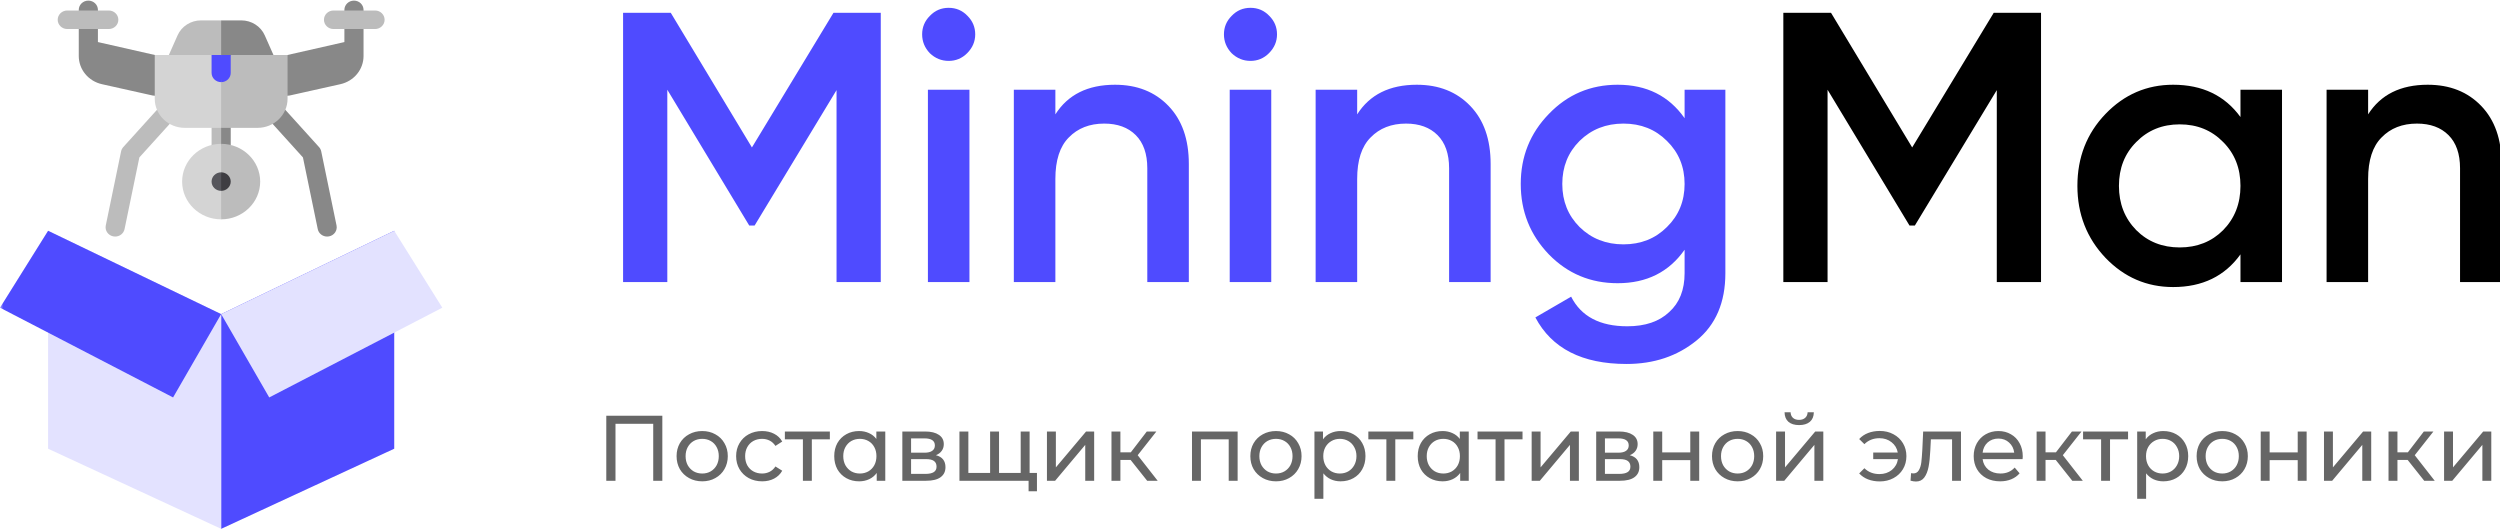 <svg width="390" height="83" viewBox="0 0 390 83" fill="none" xmlns="http://www.w3.org/2000/svg">
<g clip-path="url(#clip0_118_186)">
<mask id="mask0_118_186" style="mask-type:luminance" maskUnits="userSpaceOnUse" x="0" y="-12" width="430" height="95">
<path d="M430 -12H0V83H430V-12Z" fill="white"/>
</mask>
<g mask="url(#mask0_118_186)">
<path d="M61.5 36V70L48 76.25L34.5 82.5V49L61.5 36Z" fill="#4F4BFF"/>
<path d="M61.5 36L34.5 49L42 62L69 48L61.5 36Z" fill="#E3E2FF"/>
<path d="M7.5 36V70L21 76.25L34.5 82.5V49L7.5 36Z" fill="#E3E2FF"/>
<path d="M7.5 36L34.5 49L27 62L0 48L7.5 36Z" fill="#4F4BFF"/>
<path d="M137.4 2V44H130.5V14.06L117.72 35.18H116.88L104.1 14V44H97.2V2H104.64L117.3 23L130.02 2H137.4ZM150.874 8.3C150.074 9.1 149.114 9.5 147.994 9.5C146.874 9.5 145.894 9.1 145.054 8.3C144.254 7.46 143.854 6.48 143.854 5.36C143.854 4.24 144.254 3.28 145.054 2.48C145.854 1.64 146.834 1.22 147.994 1.22C149.154 1.22 150.134 1.64 150.934 2.48C151.734 3.28 152.134 4.24 152.134 5.36C152.134 6.48 151.714 7.46 150.874 8.3ZM144.754 44V14H151.234V44H144.754ZM173.938 13.22C177.378 13.22 180.158 14.32 182.278 16.52C184.398 18.72 185.458 21.74 185.458 25.58V44H178.978V26.24C178.978 24 178.378 22.28 177.178 21.08C175.978 19.88 174.338 19.28 172.258 19.28C169.978 19.28 168.138 20 166.738 21.44C165.338 22.84 164.638 25 164.638 27.92V44H158.158V14H164.638V17.84C166.598 14.76 169.698 13.22 173.938 13.22ZM197.955 8.3C197.155 9.1 196.195 9.5 195.075 9.5C193.955 9.5 192.975 9.1 192.135 8.3C191.335 7.46 190.935 6.48 190.935 5.36C190.935 4.24 191.335 3.28 192.135 2.48C192.935 1.64 193.915 1.22 195.075 1.22C196.235 1.22 197.215 1.64 198.015 2.48C198.815 3.28 199.215 4.24 199.215 5.36C199.215 6.48 198.795 7.46 197.955 8.3ZM191.835 44V14H198.315V44H191.835ZM221.019 13.22C224.459 13.22 227.239 14.32 229.359 16.52C231.479 18.72 232.539 21.74 232.539 25.58V44H226.059V26.24C226.059 24 225.459 22.28 224.259 21.08C223.059 19.88 221.419 19.28 219.339 19.28C217.059 19.28 215.219 20 213.819 21.44C212.419 22.84 211.719 25 211.719 27.92V44H205.239V14H211.719V17.84C213.679 14.76 216.779 13.22 221.019 13.22ZM262.797 14H269.157V42.62C269.157 47.18 267.657 50.68 264.657 53.12C261.657 55.56 258.017 56.78 253.737 56.78C246.817 56.78 242.077 54.36 239.517 49.52L245.097 46.28C246.657 49.36 249.577 50.9 253.857 50.9C256.657 50.9 258.837 50.16 260.397 48.68C261.997 47.24 262.797 45.22 262.797 42.62V38.96C260.357 42.44 256.877 44.18 252.357 44.18C248.117 44.18 244.537 42.68 241.617 39.68C238.697 36.64 237.237 32.98 237.237 28.7C237.237 24.42 238.697 20.78 241.617 17.78C244.537 14.74 248.117 13.22 252.357 13.22C256.877 13.22 260.357 14.96 262.797 18.44V14ZM246.417 35.42C248.257 37.22 250.537 38.12 253.257 38.12C255.977 38.12 258.237 37.22 260.037 35.42C261.877 33.62 262.797 31.38 262.797 28.7C262.797 26.02 261.877 23.78 260.037 21.98C258.237 20.18 255.977 19.28 253.257 19.28C250.537 19.28 248.257 20.18 246.417 21.98C244.617 23.78 243.717 26.02 243.717 28.7C243.717 31.38 244.617 33.62 246.417 35.42Z" fill="#4F4BFF"/>
<path d="M318.4 2V44H311.5V14.06L298.72 35.18H297.88L285.1 14V44H278.2V2H285.64L298.3 23L311.02 2H318.4ZM349.514 14H355.994V44H349.514V39.68C347.074 43.08 343.574 44.78 339.014 44.78C334.894 44.78 331.374 43.26 328.454 40.22C325.534 37.14 324.074 33.4 324.074 29C324.074 24.56 325.534 20.82 328.454 17.78C331.374 14.74 334.894 13.22 339.014 13.22C343.574 13.22 347.074 14.9 349.514 18.26V14ZM333.254 35.9C335.054 37.7 337.314 38.6 340.034 38.6C342.754 38.6 345.014 37.7 346.814 35.9C348.614 34.06 349.514 31.76 349.514 29C349.514 26.24 348.614 23.96 346.814 22.16C345.014 20.32 342.754 19.4 340.034 19.4C337.314 19.4 335.054 20.32 333.254 22.16C331.454 23.96 330.554 26.24 330.554 29C330.554 31.76 331.454 34.06 333.254 35.9ZM378.727 13.22C382.167 13.22 384.947 14.32 387.067 16.52C389.187 18.72 390.247 21.74 390.247 25.58V44H383.767V26.24C383.767 24 383.167 22.28 381.967 21.08C380.767 19.88 379.127 19.28 377.047 19.28C374.767 19.28 372.927 20 371.527 21.44C370.127 22.84 369.427 25 369.427 27.92V44H362.947V14H369.427V17.84C371.387 14.76 374.487 13.22 378.727 13.22Z" fill="black"/>
<path d="M103.324 64.85V75H101.903V66.112H96.016V75H94.581V64.85H103.324ZM109.549 75.087C108.785 75.087 108.099 74.918 107.49 74.579C106.881 74.241 106.402 73.777 106.054 73.188C105.716 72.588 105.547 71.912 105.547 71.157C105.547 70.403 105.716 69.732 106.054 69.142C106.402 68.543 106.881 68.079 107.49 67.75C108.099 67.412 108.785 67.243 109.549 67.243C110.312 67.243 110.994 67.412 111.593 67.75C112.202 68.079 112.676 68.543 113.014 69.142C113.362 69.732 113.536 70.403 113.536 71.157C113.536 71.912 113.362 72.588 113.014 73.188C112.676 73.777 112.202 74.241 111.593 74.579C110.994 74.918 110.312 75.087 109.549 75.087ZM109.549 73.869C110.042 73.869 110.482 73.758 110.868 73.535C111.265 73.303 111.574 72.984 111.796 72.579C112.019 72.163 112.13 71.689 112.13 71.157C112.13 70.626 112.019 70.157 111.796 69.751C111.574 69.335 111.265 69.016 110.868 68.794C110.482 68.572 110.042 68.46 109.549 68.46C109.056 68.46 108.611 68.572 108.215 68.794C107.828 69.016 107.519 69.335 107.287 69.751C107.064 70.157 106.953 70.626 106.953 71.157C106.953 71.689 107.064 72.163 107.287 72.579C107.519 72.984 107.828 73.303 108.215 73.535C108.611 73.758 109.056 73.869 109.549 73.869ZM118.896 75.087C118.113 75.087 117.412 74.918 116.793 74.579C116.184 74.241 115.706 73.777 115.358 73.188C115.01 72.588 114.836 71.912 114.836 71.157C114.836 70.403 115.01 69.732 115.358 69.142C115.706 68.543 116.184 68.079 116.793 67.75C117.412 67.412 118.113 67.243 118.896 67.243C119.592 67.243 120.21 67.383 120.752 67.663C121.303 67.943 121.728 68.349 122.028 68.881L120.969 69.562C120.728 69.195 120.428 68.92 120.07 68.736C119.713 68.552 119.316 68.46 118.881 68.46C118.379 68.46 117.924 68.572 117.518 68.794C117.122 69.016 116.808 69.335 116.576 69.751C116.353 70.157 116.242 70.626 116.242 71.157C116.242 71.699 116.353 72.177 116.576 72.593C116.808 72.999 117.122 73.313 117.518 73.535C117.924 73.758 118.379 73.869 118.881 73.869C119.316 73.869 119.713 73.777 120.07 73.594C120.428 73.41 120.728 73.134 120.969 72.767L122.028 73.434C121.728 73.966 121.303 74.376 120.752 74.666C120.21 74.947 119.592 75.087 118.896 75.087ZM129.458 68.533H126.645V75H125.253V68.533H122.44V67.315H129.458V68.533ZM138.103 67.315V75H136.769V73.782C136.459 74.207 136.068 74.531 135.594 74.754C135.121 74.976 134.599 75.087 134.028 75.087C133.284 75.087 132.617 74.923 132.027 74.594C131.438 74.265 130.974 73.806 130.635 73.216C130.307 72.617 130.142 71.931 130.142 71.157C130.142 70.384 130.307 69.703 130.635 69.113C130.974 68.523 131.438 68.064 132.027 67.736C132.617 67.407 133.284 67.243 134.028 67.243C134.579 67.243 135.087 67.349 135.551 67.561C136.015 67.764 136.401 68.069 136.711 68.475V67.315H138.103ZM134.144 73.869C134.628 73.869 135.067 73.758 135.464 73.535C135.86 73.303 136.169 72.984 136.392 72.579C136.614 72.163 136.725 71.689 136.725 71.157C136.725 70.626 136.614 70.157 136.392 69.751C136.169 69.335 135.86 69.016 135.464 68.794C135.067 68.572 134.628 68.46 134.144 68.46C133.651 68.46 133.207 68.572 132.81 68.794C132.424 69.016 132.114 69.335 131.882 69.751C131.66 70.157 131.549 70.626 131.549 71.157C131.549 71.689 131.66 72.163 131.882 72.579C132.114 72.984 132.424 73.303 132.81 73.535C133.207 73.758 133.651 73.869 134.144 73.869ZM146 71.013C146.996 71.264 147.493 71.887 147.493 72.883C147.493 73.56 147.237 74.082 146.725 74.449C146.222 74.816 145.468 75 144.463 75H140.765V67.315H144.332C145.241 67.315 145.952 67.489 146.464 67.837C146.976 68.175 147.232 68.659 147.232 69.287C147.232 69.693 147.121 70.046 146.899 70.346C146.686 70.635 146.387 70.858 146 71.013ZM142.128 70.621H144.216C144.748 70.621 145.149 70.524 145.42 70.331C145.7 70.138 145.84 69.857 145.84 69.49C145.84 68.755 145.299 68.388 144.216 68.388H142.128V70.621ZM144.361 73.927C144.941 73.927 145.376 73.835 145.666 73.651C145.956 73.468 146.101 73.183 146.101 72.796C146.101 72.4 145.966 72.105 145.695 71.912C145.434 71.718 145.019 71.621 144.448 71.621H142.128V73.927H144.361ZM160.62 67.315V75H149.672V67.315H151.064V73.782H154.457V67.315H155.849V73.782H159.228V67.315H160.62ZM161.765 73.782V76.638H160.46V75H159.17V73.782H161.765ZM163.323 67.315H164.715V72.912L169.427 67.315H170.689V75H169.297V69.403L164.599 75H163.323V67.315ZM176.377 71.752H174.782V75H173.39V67.315H174.782V70.563H176.406L178.9 67.315H180.394L177.479 71.013L180.597 75H178.958L176.377 71.752ZM193.07 67.315V75H191.678V68.533H187.343V75H185.951V67.315H193.07ZM199.055 75.087C198.291 75.087 197.605 74.918 196.996 74.579C196.387 74.241 195.909 73.777 195.561 73.188C195.222 72.588 195.053 71.912 195.053 71.157C195.053 70.403 195.222 69.732 195.561 69.142C195.909 68.543 196.387 68.079 196.996 67.75C197.605 67.412 198.291 67.243 199.055 67.243C199.819 67.243 200.5 67.412 201.1 67.75C201.709 68.079 202.182 68.543 202.521 69.142C202.869 69.732 203.043 70.403 203.043 71.157C203.043 71.912 202.869 72.588 202.521 73.188C202.182 73.777 201.709 74.241 201.1 74.579C200.5 74.918 199.819 75.087 199.055 75.087ZM199.055 73.869C199.548 73.869 199.988 73.758 200.375 73.535C200.771 73.303 201.08 72.984 201.303 72.579C201.525 72.163 201.636 71.689 201.636 71.157C201.636 70.626 201.525 70.157 201.303 69.751C201.08 69.335 200.771 69.016 200.375 68.794C199.988 68.572 199.548 68.46 199.055 68.46C198.562 68.46 198.117 68.572 197.721 68.794C197.334 69.016 197.025 69.335 196.793 69.751C196.571 70.157 196.46 70.626 196.46 71.157C196.46 71.689 196.571 72.163 196.793 72.579C197.025 72.984 197.334 73.303 197.721 73.535C198.117 73.758 198.562 73.869 199.055 73.869ZM209.127 67.243C209.871 67.243 210.538 67.407 211.128 67.736C211.718 68.064 212.177 68.523 212.506 69.113C212.844 69.703 213.013 70.384 213.013 71.157C213.013 71.931 212.844 72.617 212.506 73.216C212.177 73.806 211.718 74.265 211.128 74.594C210.538 74.923 209.871 75.087 209.127 75.087C208.576 75.087 208.069 74.981 207.605 74.768C207.15 74.555 206.764 74.246 206.445 73.84V77.813H205.053V67.315H206.387V68.533C206.696 68.108 207.087 67.789 207.561 67.576C208.035 67.354 208.557 67.243 209.127 67.243ZM209.011 73.869C209.504 73.869 209.944 73.758 210.331 73.535C210.727 73.303 211.036 72.984 211.259 72.579C211.491 72.163 211.607 71.689 211.607 71.157C211.607 70.626 211.491 70.157 211.259 69.751C211.036 69.335 210.727 69.016 210.331 68.794C209.944 68.572 209.504 68.46 209.011 68.46C208.528 68.46 208.088 68.576 207.692 68.808C207.305 69.031 206.996 69.345 206.764 69.751C206.541 70.157 206.43 70.626 206.43 71.157C206.43 71.689 206.541 72.163 206.764 72.579C206.986 72.984 207.295 73.303 207.692 73.535C208.088 73.758 208.528 73.869 209.011 73.869ZM220.48 68.533H217.667V75H216.275V68.533H213.462V67.315H220.48V68.533ZM229.124 67.315V75H227.79V73.782C227.481 74.207 227.089 74.531 226.616 74.754C226.142 74.976 225.62 75.087 225.05 75.087C224.305 75.087 223.638 74.923 223.049 74.594C222.459 74.265 221.995 73.806 221.657 73.216C221.328 72.617 221.164 71.931 221.164 71.157C221.164 70.384 221.328 69.703 221.657 69.113C221.995 68.523 222.459 68.064 223.049 67.736C223.638 67.407 224.305 67.243 225.05 67.243C225.601 67.243 226.108 67.349 226.572 67.561C227.036 67.764 227.423 68.069 227.732 68.475V67.315H229.124ZM225.166 73.869C225.649 73.869 226.089 73.758 226.485 73.535C226.882 73.303 227.191 72.984 227.413 72.579C227.636 72.163 227.747 71.689 227.747 71.157C227.747 70.626 227.636 70.157 227.413 69.751C227.191 69.335 226.882 69.016 226.485 68.794C226.089 68.572 225.649 68.46 225.166 68.46C224.673 68.46 224.228 68.572 223.832 68.794C223.445 69.016 223.136 69.335 222.904 69.751C222.681 70.157 222.57 70.626 222.57 71.157C222.57 71.689 222.681 72.163 222.904 72.579C223.136 72.984 223.445 73.303 223.832 73.535C224.228 73.758 224.673 73.869 225.166 73.869ZM237.514 68.533H234.701V75H233.309V68.533H230.496V67.315H237.514V68.533ZM238.938 67.315H240.33V72.912L245.042 67.315H246.304V75H244.912V69.403L240.214 75H238.938V67.315ZM254.24 71.013C255.236 71.264 255.734 71.887 255.734 72.883C255.734 73.56 255.478 74.082 254.965 74.449C254.463 74.816 253.709 75 252.703 75H249.006V67.315H252.573C253.481 67.315 254.192 67.489 254.704 67.837C255.217 68.175 255.473 68.659 255.473 69.287C255.473 69.693 255.362 70.046 255.139 70.346C254.927 70.635 254.627 70.858 254.24 71.013ZM250.369 70.621H252.457C252.988 70.621 253.39 70.524 253.66 70.331C253.941 70.138 254.081 69.857 254.081 69.49C254.081 68.755 253.539 68.388 252.457 68.388H250.369V70.621ZM252.602 73.927C253.182 73.927 253.617 73.835 253.907 73.651C254.197 73.468 254.342 73.183 254.342 72.796C254.342 72.4 254.206 72.105 253.936 71.912C253.675 71.718 253.259 71.621 252.689 71.621H250.369V73.927H252.602ZM257.912 67.315H259.304V70.578H263.683V67.315H265.075V75H263.683V71.781H259.304V75H257.912V67.315ZM271.074 75.087C270.31 75.087 269.624 74.918 269.015 74.579C268.406 74.241 267.927 73.777 267.579 73.188C267.241 72.588 267.072 71.912 267.072 71.157C267.072 70.403 267.241 69.732 267.579 69.142C267.927 68.543 268.406 68.079 269.015 67.75C269.624 67.412 270.31 67.243 271.074 67.243C271.837 67.243 272.519 67.412 273.118 67.75C273.727 68.079 274.201 68.543 274.539 69.142C274.887 69.732 275.061 70.403 275.061 71.157C275.061 71.912 274.887 72.588 274.539 73.188C274.201 73.777 273.727 74.241 273.118 74.579C272.519 74.918 271.837 75.087 271.074 75.087ZM271.074 73.869C271.567 73.869 272.006 73.758 272.393 73.535C272.789 73.303 273.099 72.984 273.321 72.579C273.543 72.163 273.655 71.689 273.655 71.157C273.655 70.626 273.543 70.157 273.321 69.751C273.099 69.335 272.789 69.016 272.393 68.794C272.006 68.572 271.567 68.46 271.074 68.46C270.581 68.46 270.136 68.572 269.74 68.794C269.353 69.016 269.044 69.335 268.812 69.751C268.589 70.157 268.478 70.626 268.478 71.157C268.478 71.689 268.589 72.163 268.812 72.579C269.044 72.984 269.353 73.303 269.74 73.535C270.136 73.758 270.581 73.869 271.074 73.869ZM277.071 67.315H278.463V72.912L283.176 67.315H284.437V75H283.045V69.403L278.347 75H277.071V67.315ZM280.667 66.314C279.952 66.314 279.396 66.145 279 65.807C278.603 65.459 278.4 64.961 278.391 64.314H279.333C279.343 64.671 279.464 64.961 279.696 65.183C279.937 65.396 280.256 65.502 280.653 65.502C281.049 65.502 281.368 65.396 281.61 65.183C281.851 64.961 281.977 64.671 281.987 64.314H282.958C282.948 64.961 282.741 65.459 282.335 65.807C281.929 66.145 281.373 66.314 280.667 66.314ZM293.252 67.228C294.035 67.228 294.74 67.397 295.369 67.736C296.007 68.074 296.504 68.543 296.862 69.142C297.22 69.741 297.399 70.413 297.399 71.157C297.399 71.912 297.22 72.588 296.862 73.188C296.504 73.787 296.007 74.256 295.369 74.594C294.74 74.932 294.035 75.102 293.252 75.102C292.575 75.102 291.961 74.995 291.41 74.782C290.869 74.57 290.41 74.26 290.033 73.855L290.845 73.043C291.463 73.651 292.246 73.956 293.194 73.956C293.948 73.956 294.59 73.743 295.122 73.318C295.654 72.883 295.973 72.317 296.079 71.621H292.222V70.592H296.05C295.924 69.925 295.601 69.388 295.079 68.983C294.557 68.567 293.928 68.359 293.194 68.359C292.256 68.359 291.473 68.668 290.845 69.287L290.033 68.49C290.41 68.074 290.874 67.76 291.425 67.547C291.976 67.334 292.585 67.228 293.252 67.228ZM305.914 67.315V75H304.522V68.533H301.216L301.129 70.244C301.081 71.278 300.989 72.144 300.854 72.84C300.718 73.526 300.496 74.077 300.187 74.493C299.877 74.908 299.447 75.116 298.896 75.116C298.645 75.116 298.36 75.073 298.041 74.986L298.128 73.811C298.253 73.84 298.369 73.855 298.476 73.855C298.862 73.855 299.152 73.685 299.346 73.347C299.539 73.009 299.665 72.608 299.723 72.144C299.781 71.68 299.834 71.017 299.882 70.157L300.013 67.315H305.914ZM315.551 71.201C315.551 71.307 315.542 71.448 315.522 71.621H309.287C309.374 72.298 309.669 72.844 310.172 73.26C310.684 73.666 311.317 73.869 312.071 73.869C312.99 73.869 313.729 73.56 314.29 72.941L315.058 73.84C314.71 74.246 314.275 74.555 313.753 74.768C313.241 74.981 312.666 75.087 312.028 75.087C311.216 75.087 310.496 74.923 309.867 74.594C309.239 74.256 308.751 73.787 308.403 73.188C308.064 72.588 307.895 71.912 307.895 71.157C307.895 70.413 308.06 69.741 308.388 69.142C308.727 68.543 309.186 68.079 309.766 67.75C310.355 67.412 311.018 67.243 311.752 67.243C312.487 67.243 313.139 67.412 313.71 67.75C314.29 68.079 314.739 68.543 315.058 69.142C315.387 69.741 315.551 70.428 315.551 71.201ZM311.752 68.417C311.085 68.417 310.525 68.62 310.07 69.026C309.626 69.432 309.365 69.964 309.287 70.621H314.217C314.14 69.973 313.874 69.447 313.42 69.04C312.975 68.625 312.419 68.417 311.752 68.417ZM320.698 71.752H319.103V75H317.711V67.315H319.103V70.563H320.727L323.221 67.315H324.714L321.8 71.013L324.917 75H323.279L320.698 71.752ZM331.977 68.533H329.164V75H327.772V68.533H324.959V67.315H331.977V68.533ZM337.475 67.243C338.219 67.243 338.886 67.407 339.476 67.736C340.065 68.064 340.525 68.523 340.853 69.113C341.192 69.703 341.361 70.384 341.361 71.157C341.361 71.931 341.192 72.617 340.853 73.216C340.525 73.806 340.065 74.265 339.476 74.594C338.886 74.923 338.219 75.087 337.475 75.087C336.924 75.087 336.416 74.981 335.952 74.768C335.498 74.555 335.111 74.246 334.792 73.84V77.813H333.4V67.315H334.734V68.533C335.044 68.108 335.435 67.789 335.909 67.576C336.382 67.354 336.904 67.243 337.475 67.243ZM337.359 73.869C337.852 73.869 338.292 73.758 338.678 73.535C339.075 73.303 339.384 72.984 339.606 72.579C339.838 72.163 339.954 71.689 339.954 71.157C339.954 70.626 339.838 70.157 339.606 69.751C339.384 69.335 339.075 69.016 338.678 68.794C338.292 68.572 337.852 68.46 337.359 68.46C336.875 68.46 336.436 68.576 336.039 68.808C335.653 69.031 335.343 69.345 335.111 69.751C334.889 70.157 334.778 70.626 334.778 71.157C334.778 71.689 334.889 72.163 335.111 72.579C335.334 72.984 335.643 73.303 336.039 73.535C336.436 73.758 336.875 73.869 337.359 73.869ZM346.675 75.087C345.911 75.087 345.225 74.918 344.616 74.579C344.007 74.241 343.528 73.777 343.18 73.188C342.842 72.588 342.673 71.912 342.673 71.157C342.673 70.403 342.842 69.732 343.18 69.142C343.528 68.543 344.007 68.079 344.616 67.75C345.225 67.412 345.911 67.243 346.675 67.243C347.438 67.243 348.12 67.412 348.719 67.75C349.328 68.079 349.802 68.543 350.14 69.142C350.488 69.732 350.662 70.403 350.662 71.157C350.662 71.912 350.488 72.588 350.14 73.188C349.802 73.777 349.328 74.241 348.719 74.579C348.12 74.918 347.438 75.087 346.675 75.087ZM346.675 73.869C347.168 73.869 347.608 73.758 347.994 73.535C348.391 73.303 348.7 72.984 348.922 72.579C349.145 72.163 349.256 71.689 349.256 71.157C349.256 70.626 349.145 70.157 348.922 69.751C348.7 69.335 348.391 69.016 347.994 68.794C347.608 68.572 347.168 68.46 346.675 68.46C346.182 68.46 345.737 68.572 345.341 68.794C344.954 69.016 344.645 69.335 344.413 69.751C344.19 70.157 344.079 70.626 344.079 71.157C344.079 71.689 344.19 72.163 344.413 72.579C344.645 72.984 344.954 73.303 345.341 73.535C345.737 73.758 346.182 73.869 346.675 73.869ZM352.672 67.315H354.064V70.578H358.443V67.315H359.835V75H358.443V71.781H354.064V75H352.672V67.315ZM362.542 67.315H363.934V72.912L368.646 67.315H369.908V75H368.516V69.403L363.818 75H362.542V67.315ZM375.597 71.752H374.002V75H372.61V67.315H374.002V70.563H375.626L378.12 67.315H379.613L376.699 71.013L379.816 75H378.178L375.597 71.752ZM381.276 67.315H382.668V72.912L387.38 67.315H388.642V75H387.25V69.403L382.552 75H381.276V67.315Z" fill="#666666"/>
<g clip-path="url(#clip1_118_186)">
<path d="M55.219 0.096C54.394 0.096 53.725 0.743 53.725 1.542V6.565H53.714L44.859 8.575C44.181 8.727 43.365 9.348 43.365 10.021V13.489C43.365 13.93 43.573 14.346 43.929 14.62C44.196 14.826 44.525 14.935 44.859 14.935C44.971 14.935 45.084 14.923 45.195 14.898L53.084 13.137C55.22 12.66 56.713 10.845 56.713 8.724V6.565V1.542C56.713 0.743 56.044 0.096 55.219 0.096Z" fill="#888888"/>
<path d="M58.506 4.529H52.031C51.206 4.529 50.537 3.881 50.537 3.083C50.537 2.285 51.206 1.638 52.031 1.638H58.506C59.331 1.638 60 2.285 60 3.083C60 3.881 59.331 4.529 58.506 4.529Z" fill="#BCBCBC"/>
<path d="M13.781 0.096C14.606 0.096 15.275 0.743 15.275 1.542V6.565H15.286L24.141 8.575C24.819 8.727 25.635 9.348 25.635 10.021V13.489C25.635 13.93 25.427 14.346 25.071 14.62C24.804 14.826 24.475 14.935 24.141 14.935C24.029 14.935 23.916 14.923 23.805 14.898L15.916 13.137C13.78 12.66 12.287 10.845 12.287 8.724V6.565V1.542C12.287 0.743 12.956 0.096 13.781 0.096Z" fill="#888888"/>
<path d="M10.494 4.529H16.969C17.794 4.529 18.463 3.881 18.463 3.083C18.463 2.285 17.794 1.638 16.969 1.638H10.494C9.669 1.638 9 2.285 9 3.083C9 3.881 9.669 4.529 10.494 4.529Z" fill="#BCBCBC"/>
<path d="M51.034 36.904C50.336 36.904 49.712 36.429 49.57 35.742L47.258 24.557L41.942 18.681C41.398 18.08 41.462 17.167 42.083 16.641C42.703 16.116 43.647 16.177 44.191 16.777L49.769 22.944C49.941 23.134 50.058 23.364 50.11 23.612L52.5 35.175C52.662 35.957 52.137 36.719 51.328 36.875C51.229 36.895 51.131 36.904 51.034 36.904Z" fill="#888888"/>
<path d="M17.966 36.904C17.869 36.904 17.771 36.894 17.672 36.875C16.863 36.719 16.338 35.957 16.5 35.175L18.89 23.612C18.942 23.364 19.059 23.134 19.231 22.944L24.809 16.777C25.353 16.177 26.297 16.116 26.918 16.641C27.538 17.167 27.602 18.08 27.058 18.681L21.742 24.557L19.43 35.742C19.288 36.428 18.664 36.904 17.966 36.904Z" fill="#BCBCBC"/>
<path d="M33.006 18.5V23.896C33.006 24.694 33.675 25.341 34.5 25.341L35.447 21.36L34.5 17.054C33.675 17.054 33.006 17.701 33.006 18.5Z" fill="#BCBCBC"/>
<path d="M35.994 23.896V18.5C35.994 17.702 35.325 17.054 34.5 17.054V25.341C35.325 25.341 35.994 24.694 35.994 23.896Z" fill="#888888"/>
<path d="M31.362 3.179C29.768 3.179 28.327 4.098 27.7 5.515L25.956 9.451C25.711 10.005 25.842 10.661 26.321 11.088C26.602 11.339 26.98 11.466 27.364 11.466H34.5L37.024 7.515L34.5 3.18L31.362 3.179Z" fill="#BCBCBC"/>
<path d="M43.032 9.42L41.303 5.515C40.675 4.098 39.234 3.179 37.64 3.179H34.5V11.466H41.673C42.296 11.466 42.867 11.09 43.084 10.497C43.212 10.147 43.184 9.761 43.032 9.42Z" fill="#888888"/>
<path d="M33.006 8.575H24.141V15.417C24.141 17.914 26.241 19.945 28.822 19.945H34.5L37.544 14.26L34.5 10.502L33.006 8.575Z" fill="#D4D4D4"/>
<path d="M35.994 8.575L34.5 10.502V19.945H40.178C42.759 19.945 44.859 17.914 44.859 15.417V8.575H35.994Z" fill="#BCBCBC"/>
<path d="M33.006 8.575V11.37C33.006 12.168 33.675 12.815 34.5 12.815L35.247 10.511L34.5 8.575H33.006Z" fill="#4F4BFF"/>
<path d="M35.994 11.37V8.575H34.5V12.815C35.325 12.815 35.994 12.168 35.994 11.37Z" fill="#4F4BFF"/>
<path d="M28.411 28.328C28.411 31.576 31.143 34.218 34.5 34.218L36.668 28.328L34.5 22.438C31.143 22.438 28.411 25.08 28.411 28.328Z" fill="#D4D4D4"/>
<path d="M40.589 28.328C40.589 25.08 37.857 22.438 34.5 22.438V34.218C37.857 34.218 40.589 31.576 40.589 28.328Z" fill="#BCBCBC"/>
<path d="M33.006 28.328C33.006 29.126 33.675 29.773 34.5 29.773L35.247 28.436L34.5 26.883C33.675 26.883 33.006 27.53 33.006 28.328Z" fill="#56565C"/>
<path d="M35.994 28.328C35.994 27.53 35.325 26.883 34.5 26.883V29.773C35.325 29.773 35.994 29.126 35.994 28.328Z" fill="#3E3D42"/>
</g>
</g>
</g>
<defs>
<clipPath id="clip0_118_186">
<rect width="390" height="83" fill="white"/>
</clipPath>
<clipPath id="clip1_118_186">
<rect width="51" height="37" fill="white" transform="translate(9)"/>
</clipPath>
</defs>
</svg>
